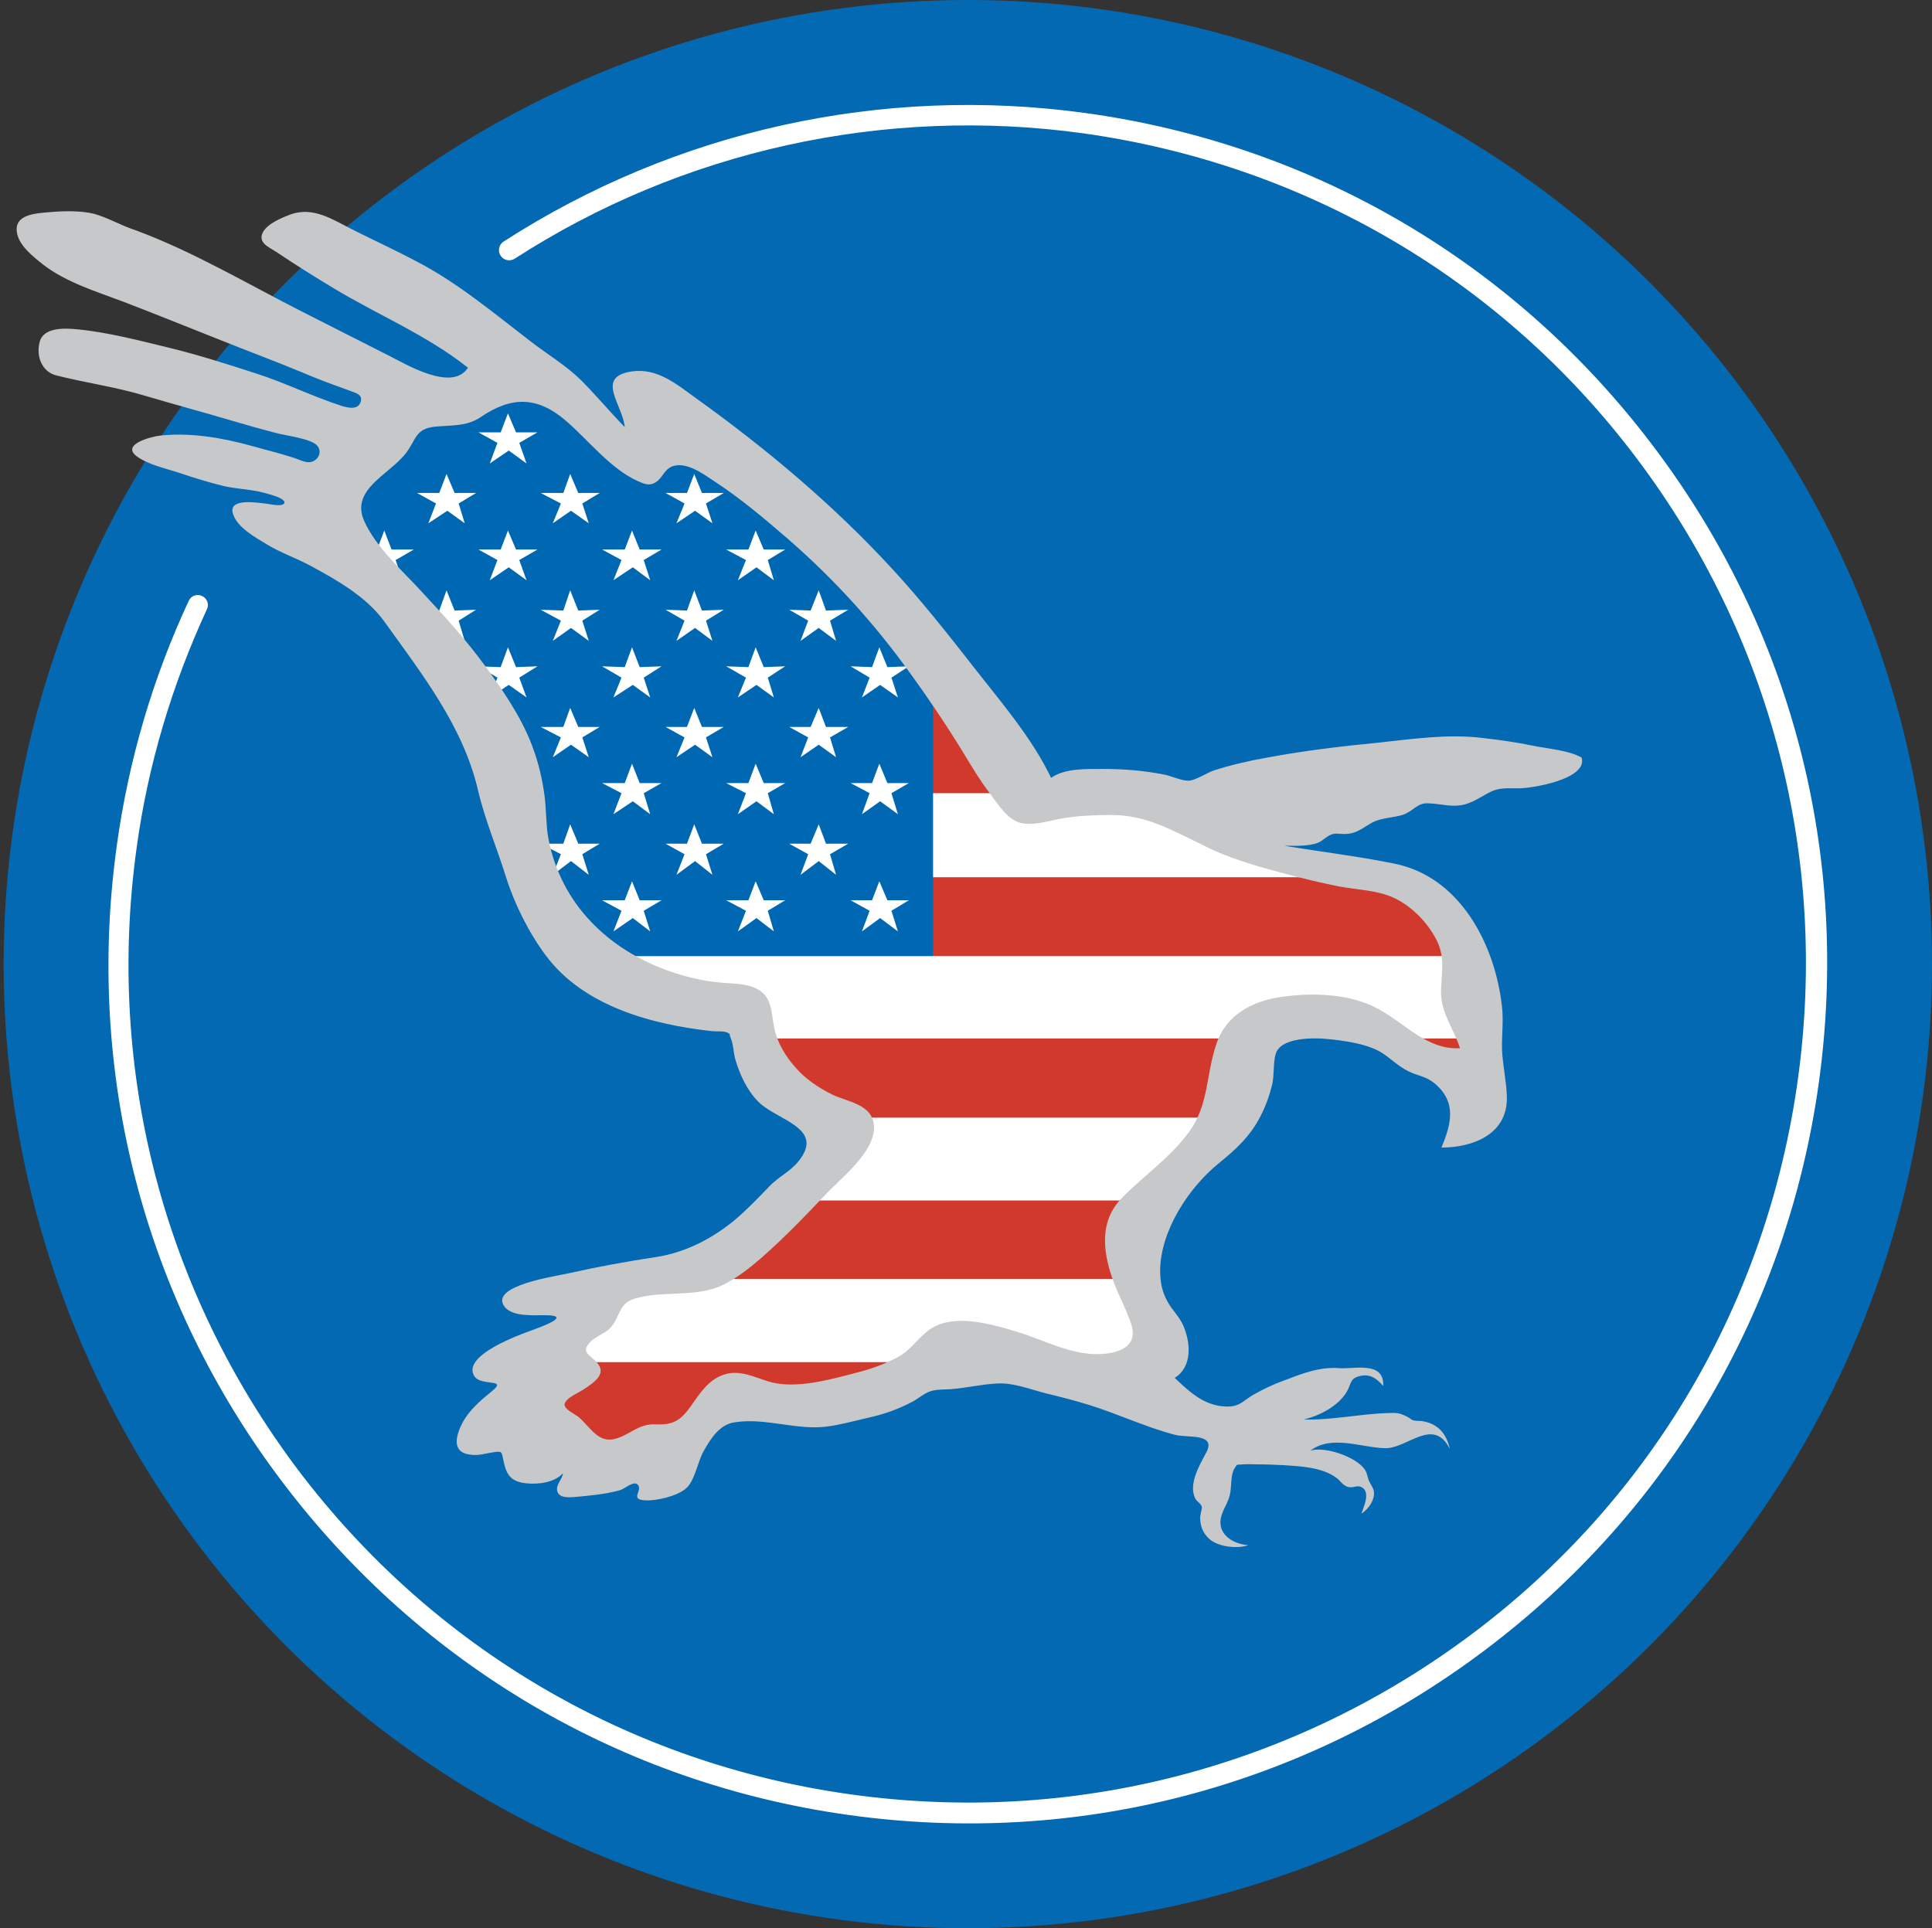 <?xml version="1.0" encoding="utf-8"?>
<!-- Generator: Adobe Illustrator 24.1.0, SVG Export Plug-In . SVG Version: 6.00 Build 0)  -->
<svg version="1.1" id="Layer_1" xmlns="http://www.w3.org/2000/svg" xmlns:xlink="http://www.w3.org/1999/xlink" x="0px" y="0px"
	 viewBox="0 0 478.1 477.2" style="enable-background:new 0 0 478.1 477.2;" xml:space="preserve">
<rect x="0" y="0" width="478.1" height="477.2" fill="#333333" stroke="none"/>
<style type="text/css">
	.st0{fill:#0369B2;}
	.st1{fill:#FFFFFF;}
	.st2{fill:#D0392B;}
	.st3{fill:#0068B3;}
	.st4{fill:#C7C8CA;}
</style>
<circle class="st0" cx="239.5" cy="238.6" r="238.6"/>
<path class="st1" d="M210.2,449.2c-56.3-7.8-106-37.1-140.3-82.4s-48.8-101.2-41-157.5c2.9-21.1,8.9-41.5,17.8-60.6
	c0.6-1.3,2.1-1.8,3.3-1.2c1.3,0.6,1.8,2.1,1.2,3.3c-8.6,18.6-14.6,38.5-17.4,59.1c-7.6,54.9,6.6,109.5,39.9,153.8
	c33.4,44.2,82.1,72.8,137,80.4s109.5-6.6,153.8-39.9s72.8-82.1,80.4-137s-6.6-109.6-39.9-153.8S323,40.7,268.1,33
	c-49.1-6.8-99.2,4.2-140.7,31c-1.2,0.8-2.8,0.4-3.5-0.7c-0.8-1.2-0.4-2.8,0.7-3.5C167.2,32.3,218.4,21,268.8,28
	c56.3,7.8,106.1,37.1,140.3,82.4c34.3,45.3,48.8,101.2,41,157.5S413,374,367.7,408.2C322.3,442.5,266.4,457,210.2,449.2z"/>
<g>
	<polygon class="st1" points="141.1,236.7 167.1,247.4 183.1,251.9 190.8,262.7 200.6,276.6 207.6,283.4 195.1,297.1 175.4,313.9 
		149,316.5 141.1,327.4 135,337.1 131.7,351.7 137.8,357 153.1,364.4 171,357 182,347.1 202.6,347 230.9,338.9 241.6,334.4 
		277.1,344.4 286,333.9 283.4,316.5 282.1,306.8 295.1,285.4 304.1,266.8 310,253.9 329.6,251.4 348.1,259.9 364.1,269.9 
		366.1,252.4 359.2,236.6 354,220.4 315.1,212.4 293.6,203.2 278.6,196.3 252.3,197.9 226.8,160.2 	"/>
</g>
<polygon class="st2" points="127.1,196.3 246.5,196.3 241.9,174.2 119.6,174.2 "/>
<polygon class="st2" points="145.7,236.6 361.9,236.6 356.3,223.9 342.7,217.1 131.7,217.1 "/>
<polygon class="st2" points="365.5,262.7 366.1,257 348.1,257 354.8,262.1 "/>
<polygon class="st2" points="311.1,257 186.8,257 200.6,276.6 304,276.6 "/>
<polygon class="st2" points="176.7,316.5 283.4,316.5 286.2,297.1 195.1,297.1 "/>
<polyline class="st2" points="274.5,340.2 277.1,340.6 279.3,340.8 281.1,340.6 282.6,340.2 283.8,339.6 284.8,339 285.4,338 
	286,337.1 255.4,337.1 257.9,337.4 260.3,337.6 262.9,338 265.3,338.4 267.8,338.8 270,339.4 272.4,339.8 "/>
<polygon class="st2" points="222.4,337.1 135,337.1 127.7,348.3 137.8,357 171,357 182,347.1 203,345.7 219.8,342.6 "/>
<polygon class="st3" points="230.9,236.6 149.8,236.6 141.5,231.7 109.7,162.9 82.2,130.7 82.4,123.4 113.3,97.3 136.8,97.3 
	159.7,110 168.2,105.6 230.9,163.9 "/>
<polygon class="st1" points="125.7,102.3 127.7,107 133,107 128.5,109.6 130.3,114.7 125.9,111.5 121.2,114.7 123.1,109.6 
	118.4,107 123.9,107 "/>
<polygon class="st1" points="171.8,117.3 173.7,122 179.1,122 174.7,124.6 176.3,129.5 172,126.4 167.4,129.5 169.4,124.6 
	164.7,122 170,122 "/>
<polygon class="st1" points="141.1,117.3 143.1,122 148.4,122 144.1,124.6 145.7,129.5 141.3,126.4 136.8,129.5 138.8,124.6 
	133.8,122 139.4,122 "/>
<polygon class="st1" points="110.5,117.3 112.5,122 117.8,122 113.5,124.6 115,129.5 110.7,126.4 106,129.5 107.9,124.6 103.2,122 
	108.7,122 "/>
<polygon class="st1" points="217.6,218.1 219.6,222.8 224.9,222.8 220.6,225.4 222.2,230.5 217.8,227.2 213.3,230.5 215.2,225.4 
	210.5,222.8 215.8,222.8 "/>
<polygon class="st1" points="187,218.1 189,222.8 194.3,222.8 190,225.4 191.5,230.5 187.2,227.2 182.6,230.5 184.6,225.4 
	179.7,222.8 185.2,222.8 "/>
<polygon class="st1" points="156.4,218.1 158.3,222.8 163.7,222.8 159.3,225.4 160.9,230.5 156.6,227.2 151.8,230.5 153.8,225.4 
	149,222.8 154.6,222.8 "/>
<polygon class="st1" points="187,131.3 189,136 194.3,136 190,138.6 191.5,143.6 187.2,140.4 182.6,143.6 184.6,138.6 179.7,136 
	185.2,136 "/>
<polygon class="st1" points="156.4,131.3 158.3,136 163.7,136 159.3,138.6 160.9,143.6 156.6,140.4 151.8,143.6 153.8,138.6 
	149,136 154.6,136 "/>
<polygon class="st1" points="125.7,131.3 127.7,136 133,136 128.5,138.6 130.3,143.6 125.9,140.4 121.2,143.6 123.1,138.6 
	118.4,136 123.9,136 "/>
<polygon class="st1" points="95.1,131.3 96.9,136 102.4,136 97.9,138.6 99.6,143.6 95.3,140.4 90.5,143.6 92.5,138.6 87.8,136 
	93.3,136 "/>
<polygon class="st1" points="202.6,146.1 204.4,151.1 209.9,150.9 205.4,153.6 206.9,158.6 202.6,155.4 198.1,158.6 200,153.6 
	195.3,150.9 200.6,151.1 "/>
<polygon class="st1" points="171.8,146.1 173.7,151.1 179.1,150.9 174.7,153.6 176.3,158.6 172,155.4 167.4,158.6 169.4,153.6 
	164.7,150.9 170,151.1 "/>
<polygon class="st1" points="141.1,146.1 143.1,151.1 148.4,150.9 144.1,153.6 145.7,158.6 141.3,155.4 136.8,158.6 138.8,153.6 
	133.8,150.9 139.4,151.1 "/>
<polygon class="st1" points="110.5,146.1 112.5,151.1 117.8,150.9 113.5,153.6 115,158.6 110.7,155.4 106,158.6 107.9,153.6 
	103.2,150.9 108.7,151.1 "/>
<polygon class="st1" points="217.6,160.2 219.6,165.1 224.9,164.9 220.6,167.7 222.2,172.6 217.8,169.5 213.3,172.6 215.2,167.7 
	210.5,164.9 215.8,165.1 "/>
<polygon class="st1" points="187,160.2 189,165.1 194.3,164.9 190,167.7 191.5,172.6 187.2,169.5 182.6,172.6 184.6,167.7 
	179.7,164.9 185.2,165.1 "/>
<polygon class="st1" points="156.4,160.2 158.3,165.1 163.7,164.9 159.3,167.7 160.9,172.6 156.6,169.5 151.8,172.6 153.8,167.7 
	149,164.9 154.6,165.1 "/>
<polygon class="st1" points="125.7,160.2 127.7,165.1 133,164.9 128.5,167.7 130.3,172.6 125.9,169.5 121.2,172.6 123.1,167.7 
	118.4,164.9 123.9,165.1 "/>
<polygon class="st1" points="202.6,175.2 204.4,179.9 209.9,179.9 205.4,182.5 206.9,187.4 202.6,184.3 198.1,187.4 200,182.5 
	195.3,179.9 200.6,179.9 "/>
<polygon class="st1" points="171.8,175.2 173.7,179.9 179.1,179.9 174.7,182.5 176.3,187.4 172,184.3 167.4,187.4 169.4,182.5 
	164.7,179.9 170,179.9 "/>
<polygon class="st1" points="141.1,175.2 143.1,179.9 148.4,179.9 144.1,182.5 145.7,187.4 141.3,184.3 136.8,187.4 138.8,182.5 
	133.8,179.9 139.4,179.9 "/>
<polygon class="st1" points="217.6,189 219.6,193.8 224.9,193.8 220.6,196.3 222.2,201.5 217.8,198.3 213.3,201.5 215.2,196.3 
	210.5,193.8 215.8,193.8 "/>
<polygon class="st1" points="187,189 189,193.8 194.3,193.8 190,196.3 191.5,201.5 187.2,198.3 182.6,201.5 184.6,196.3 
	179.7,193.8 185.2,193.8 "/>
<polygon class="st1" points="156.4,189 158.3,193.8 163.7,193.8 159.3,196.3 160.9,201.5 156.6,198.3 151.8,201.5 153.8,196.3 
	149,193.8 154.6,193.8 "/>
<polygon class="st1" points="202.6,204 204.4,208.8 209.9,208.8 205.4,211.4 206.9,216.5 202.6,213.1 198.1,216.5 200,211.4 
	195.3,208.8 200.6,208.8 "/>
<polygon class="st1" points="171.8,204 173.7,208.8 179.1,208.8 174.7,211.4 176.3,216.5 172,213.1 167.4,216.5 169.4,211.4 
	164.7,208.8 170,208.8 "/>
<polygon class="st1" points="141.1,204 143.1,208.8 148.4,208.8 144.1,211.4 145.7,216.5 141.3,213.1 136.8,216.5 138.8,211.4 
	133.8,208.8 139.4,208.8 "/>
<path class="st4" d="M391.4,187.5c-3.1-1.8-8.3-2.2-11.8-2.9c-4.3-0.9-8.6-1.5-13-2c-8.5-1-17.1,0.3-25.6,1.2
	c-9.2,0.9-18.4,2-27.5,3.7c-4.5,0.8-8.9,1.8-13.2,3.2c-1.7,0.6-4.4,2.4-6.1,2.5s-4.4-1.2-6.1-1.5c-5-1-10-1.4-15.1-1.4
	c-4,0-9.5-0.2-12.9,2.2c-4.7-9.9-12.6-19-19.3-27.6c-6.4-8.2-12.9-16.4-19.9-24c-14.7-16-31.3-29.9-49-42.6
	c-4.7-3.4-9.3-7.2-15.4-6.4c-9.4,1.3-2.4,8.2-1.9,13.8c-3.7-3.8-7.1-7.9-10.9-11.7c-3.8-3.7-8.4-6.4-12.5-9.6
	c-9-6.9-17.9-14.4-28.1-19.7C98,62,92.8,59.6,87.6,57s-10-6-15.8-3.9c-2.1,0.8-5.5,2.2-6.7,4.3c-1.4,2.6,1.3,3.7,3.2,4.9
	c4.6,3.1,9.4,6.1,14.2,9C93.6,78,105.6,82.9,115.8,91c-3.9,6.1-15.4-0.9-19.6-3c-7.1-3.6-14.2-7.2-21.3-10.8
	c-13.6-6.9-27-14.9-41.3-20.2c-3.7-1.2-7-3.2-10.4-4.1c-3.2-0.8-7.6-0.7-10.9-0.4c-3.4,0.3-8.9,0.5-8.1,5.1c0.5,3.2,4.1,6,6.5,7.9
	c5.7,4.4,13.3,6.7,19.9,9.2c7.8,3,15.5,6.1,23.3,9.2c7.2,2.9,14.5,5.6,21.7,8.6c3.5,1.5,7.1,2.8,10.7,4.1c1.4,0.6,3.7,0.9,2.9,3
	c-0.7,1.9-3.1,1.3-4.5,0.9c-7.2-2.3-14.2-5.8-21.4-8.1c-7.1-2.3-14-4.5-21.3-6.3c-7.4-1.8-15.4-3.9-22.9-4.6c-3-0.3-8.4-0.6-9.3,3.2
	c-0.9,3.5,0.6,7.3,4.1,8.2c7.1,1.8,14.4,2.8,21.5,4.9c7.4,2.2,14.9,4.2,22.3,6.4c3.4,1,6.9,2,10.4,2.9c2.3,0.7,9.1,1.4,10.5,3.3
	c1.1,1.5,0.2,3.4-1.5,3.9c-1.5,0.4-3.3-0.7-4.7-1.1c-3.4-1.1-6.8-1.9-10.3-2.9c-7.3-2-15-3.3-22.5-2.5c-2.4,0.3-9.6,2.2-5.8,5.1
	c2.8,2.1,7.5,3.1,10.8,4.2c3.5,1.2,7.2,2.3,10.8,3.2c3.6,0.8,7.4,0.8,10.8,1.9c0.7,0.2,4.3,1.1,4.2,2.2c-0.2,1.1-3.5,0.4-4.1,0.3
	c-2.6-0.3-10.1-1.6-8.6,2.6c1.1,3.3,5.5,5.7,8.3,7.4c3.4,2.1,7.3,3.4,10.8,5.3c6.5,3.5,13.9,7.7,18.3,13.8
	c9.3,13,19.5,25.9,23.2,41.8c1.7,7.3,4.7,14.3,6.9,21.4c2.1,6.7,5.7,13.9,9.9,19.5c9.4,12.6,26.4,17.1,41.2,18.7
	c0.9,0.1,3-0.1,3.8,0.4c0.9,0.5,0.2,0.2,0.7,1.2c0.7,1.6,0.7,3.8,1.2,5.5c1.1,3.7,2.9,7.6,5.7,10.4c4.6,4.6,16.6,6.4,9.9,14.7
	c-2.1,2.6-5.1,3.9-7.4,6.4c-2.6,2.7-5.3,5.5-8.1,7.9c-5.7,4.8-12.5,8.3-19.8,9.4c-7.2,1.1-14.4,2.4-21.5,4c-2.9,0.7-19.7,3-16,8.2
	c2,2.8,7.9,2.1,10.8,2.2c5.6,0.2-1.5,2.8-3.4,3.5c-3.3,1.2-18.1,6.4-14.8,11.6c1.7,2.6,8.5,0.4,4.2,3.8c-2.7,2.2-5.6,4.7-7.2,7.8
	c-1.7,3.3-2.6,7.3,2,7.8c2.1,0.3,3.7-0.3,5.7-0.6c2.2-0.3,2-0.2,2.5,2.1c0.7,3.5,1.8,5.2,5.7,5.6c2.9,0.3,7-0.2,9-2.5
	c-0.1,1.5-1.8,2.8-1.4,4.4c0.4,1.7,2.6,1.6,4.1,1.5c3.5-0.3,7.9-0.7,11.4-1.7c1.2-0.3,3.3-2.4,4.4-1.4c1.4,1.4-2.1,3.7,1.8,3.9
	c2.7,0.2,7.8-1,10-2.8c2.4-1.9,3-6.8,4.6-9.5c1.7-3,3.9-6.5,7.6-7c7.3-1.2,15,1.9,22.4,1.1c3.5-0.4,7.4-1.5,10.9-2.3
	c3.7-0.8,7.3-2.1,10.7-3.9c1.5-0.8,2.9-2.1,4.5-2.6c1.5-0.5,3.5-0.4,5-0.5c3.8-0.3,7.5-1.2,11.3-1.4c4.1-0.3,8.5,1.5,12.5,2.5
	c3.4,0.8,6.8,1.7,10.1,2.7c7.2,2.2,14.3,5.6,21.6,7.5c3.1,0.8,10.3-0.5,7.7,4.4c-1.6,3-4.5,7.8-2.7,11.4c0.4,0.7,1.4,1.2,1.6,2
	c0.1,0.6-0.5,2.2-0.4,3c0.1,2,0.7,3.5,2.2,4.9c2.1,2,7,2.6,9.7,1.6c-4.1-0.3-8-3-6.6-7.4c0.6-1.9,1.7-3.3,2.1-5.3
	c0.4-1.9,0.1-4.7,1.1-6.3c0.8-1.3,0.6-0.8,2.2-1c1.1-0.1,2.3,0,3.4,0c2.2,0,4.4,0.1,6.6,0.2c4.3,0.3,9.5,0.5,13.1,3.2
	c0.8,0.6,1.3,1.5,2.3,2c1.3,0.7,2.4-0.2,3.5,0.1c2.8,1,0.9,4.9,0.3,6.7c1.9-1.2,3.6-3.8,3-5.9c-0.3-0.9-0.9-1.6-1.2-2.4
	c-0.4-1.1-0.4-1.9-1.1-2.8c-2.2-3-9.7-5.6-13.3-4.5c5.2-4,12.7-0.7,18.5-0.6c5.5,0.1,11.9-7.9,16,0.2c-0.9-3.9-3-6.3-6.9-6.9
	c-0.7-0.1-1.5,0-2.2-0.2c-0.6-0.2-0.7-0.5-1.5-0.9c-1.8-0.9-2.5-1-4.6-0.9c-7,0.2-14,1.8-21,1.6c3.9-0.9,8.6-3.3,10.7-6.9
	c1.2-2.1,0.7-3.3,3.4-3.9c2.5-0.5,4,0.7,5.6,2.5c0.3-6.3-7.3-4.1-10.9-4.4c-4.9-0.4-9.3,1.4-13.8,3.1c-2.5,0.9-5,2.1-7.3,3.4
	c-2.5,1.4-3.4,3-6.5,3c-5.6,0-9.3-3.5-13.1-7.1c4.5-2.8,3.9-8.9,2.1-13c-1.1-2.4-2.8-3.8-4-6.1c-1.3-2.4-1.7-4.8-1.7-7.5
	c0.1-9.9,7.1-20.5,14.5-26.5c4.2-3.4,7.8-6.7,10.3-11.6c1.3-2.5,2.2-5,2.9-7.8c0.6-2.5,0.2-5.3,0.9-7.7c1.2-4,9-4,12.4-3.7
	c4.3,0.4,10.5,1.2,14.1,3.6c2.1,1.4,4,3.3,6.3,4.4c2.4,1.2,4.3,1.2,6.5,3c5.5,4.6,4.2,10,1.7,15.9c8,0,16.4-3.4,16.2-12.5
	c-0.1-3.9-1-7.7-1.2-11.6c-0.1-3.6,0.4-7.1,0-10.7c-1.7-15.5-10.4-32.3-26.8-35.5c-8.9-1.8-18.1-2.9-27.1-4.4c2.6,0,5.8,0.2,8.3-0.7
	c1.2-0.5,2-1.5,3.2-2c1.1-0.5,1.9-0.2,3.3-0.2c3.2,0,4.5-1.5,7.1-2.9c2.2-1.1,4.9-1.1,7.3-1.8c2.6-0.8,3.6-2.9,6.1-2.9
	c2.8,0,5.5,0.9,8.3,0.5s5-2.1,7.4-3.3c2.2-1.1,4.1-0.9,6.7-0.9C378.7,195.2,393,192.9,391.4,187.5z M317.9,216.2
	c4.5,1.2,9,2.3,13.6,3.2c4.3,0.8,9.2,0.9,13.2,2.7c4.3,1.9,8.1,5.7,10.4,9.8c2.7,4.7,1.6,8.3,1.5,13.4c-0.1,5.3,3.2,9.4,4.7,14.1
	c-8.2,0.5-13.6-6.2-20.4-9.8c-6.9-3.7-16-4-23.7-2.9c-7.2,1-13.8,4.4-16.2,11.7c-2.6,7.6-1.8,15-6.8,21.8
	c-4.6,6.3-11.1,10.7-16.5,16.2c-6,6-4.7,14.2-1.9,21.4c1.3,3.4,3.1,6.6,4.2,10.1c1.4,4.7-2,6.6-6.3,7.1c-7.7,0.9-14.8-3.2-22-5.4
	c-6.3-1.9-15.7-4.7-21.6-0.6c-3,2.1-4.6,5.1-8,6.9c-3.2,1.7-6.5,2.9-10.1,3.8c-6.5,1.7-15.2,4.2-21.8,2.2c-3.3-1-6.8-2.8-10.4-1.9
	c-4.1,1-6.4,4.5-8.7,7.8c-2.6,3.7-4.4,4.9-8.9,4.7c-4.2-0.2-6.3,2.6-10,3.6c-4.2,1.1-6.2-3-8.9-5.3c-1-0.9-3.6-1.9-3.6-3.2
	c0.1-1.5,3.4-2.9,4.5-3.6c3.2-2.1,6.5-4.3,2.8-7.5c-1.7-1.5-2.9-2.2-1.1-4.2c1.1-1.3,3.1-2,4.5-3.1c3.1-2.5,2.3-6.5,6.6-7.8
	c3.6-1.1,7.5-1.1,11.3-1.3c3.9-0.2,7.5-0.5,11-2.3c3.3-1.7,6.2-4,9-6.4c5.7-5,11-10.5,16.3-16.1c4-4.2,13.1-11.2,11.5-17.8
	c-1-4.2-6.4-4.9-9.9-6.5c-3.5-1.7-7-4-9.5-7c-2.4-2.7-4.4-6.1-5.1-9.6c-0.8-3.8-0.4-7.6-4.3-9.7c-3-1.5-6.5-1.2-9.7-1.6
	c-4-0.4-8-1.4-11.8-2.7c-15.2-5.3-27-16.6-30.1-32.9c-0.6-3.3-0.5-6.8-0.9-10.2c-0.6-4.6-1.5-8.4-3.1-12.7
	c-2.7-7.2-7.3-13.8-11.8-20c-4.6-6.3-10-12.2-15.3-17.9c-4.8-5.3-11.4-11-14.4-17.6c-3.7-7.9,6.1-11.6,10.2-16.9
	c2.6-3.3,2.3-6.1,7.2-6.6c4-0.4,7.9,0,11.4-2.4c7.5-5.1,13.9-5.2,21,0.9c5.6,4.8,11,11.9,17.9,15c1.6,0.7,2.8,1.2,4.3,0.3
	c1.8-1.1,2.1-3.2,4.2-4c3.4-1.2,7.5,1.8,10.2,3.6c6.5,4.2,12.5,9.3,18.3,14.3c11.6,10.1,21.4,20.9,30.4,33.4
	c4.7,6.5,9.2,13.2,13.4,20.1c2,3.3,3.9,6.5,6.3,9.6c2.1,2.8,4.6,7,8.3,7.4c3.4,0.5,7.6-1.1,11.1-1.5c3.7-0.5,7.3-0.6,11-0.6
	c8.4,0.1,14.4,3.7,21.8,7.2C303.6,212.3,310.8,214.3,317.9,216.2z"/>
</svg>
